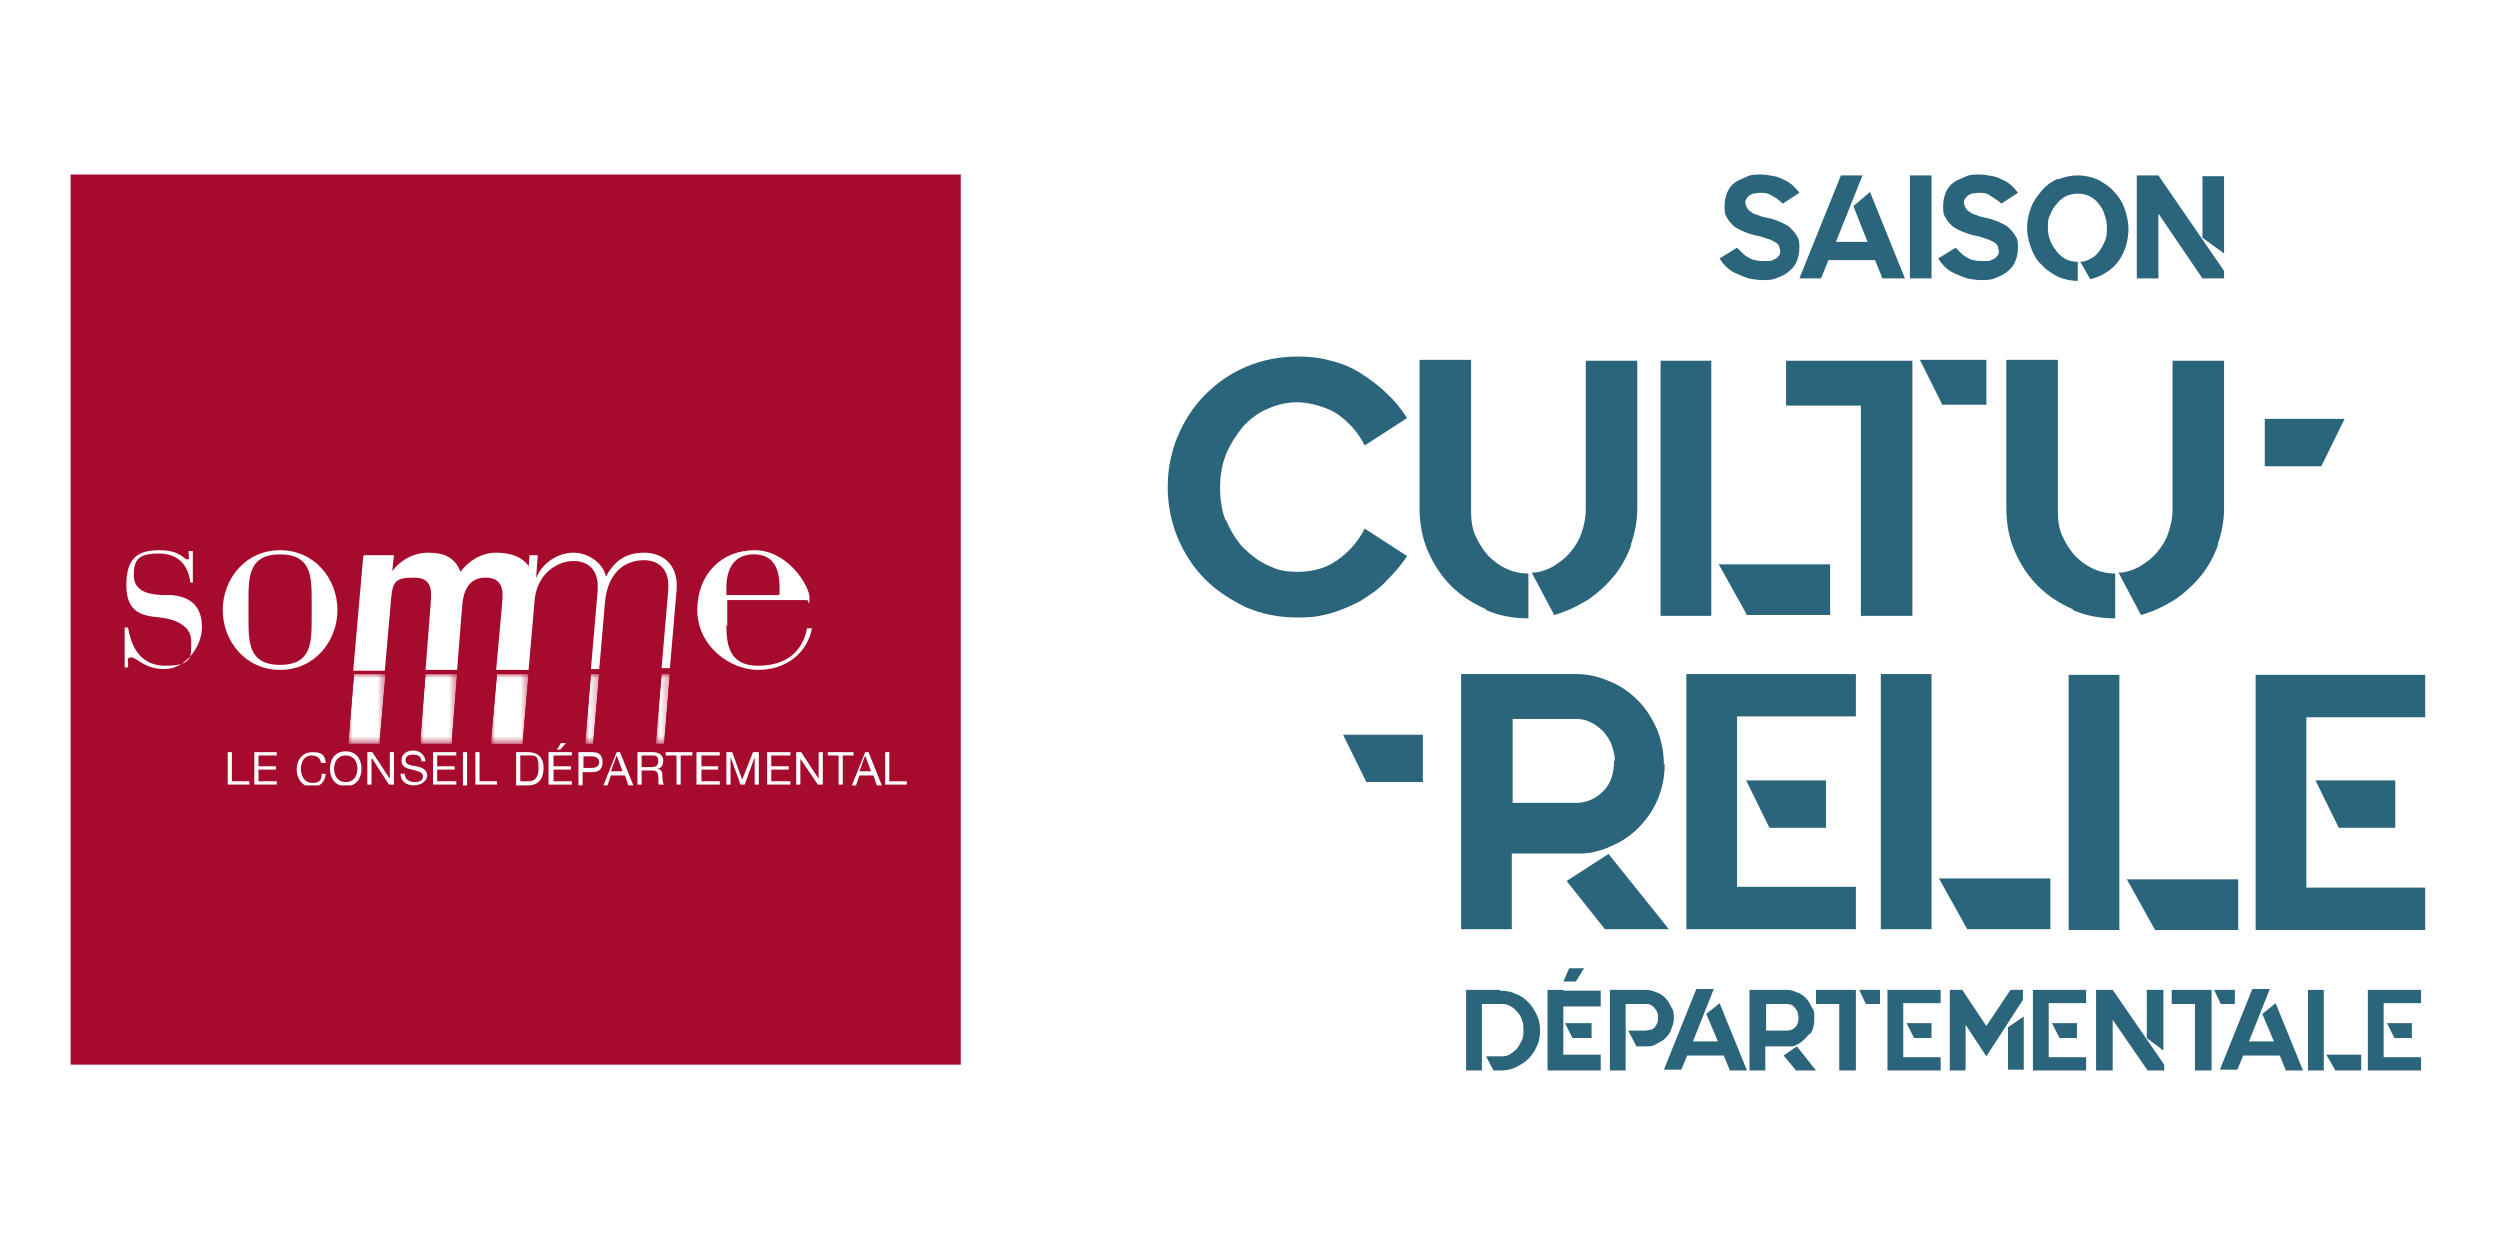 <?xml version="1.0" encoding="UTF-8"?>
<svg id="Logo_CD_FD_ROUGE_CMJN_Image" xmlns="http://www.w3.org/2000/svg" xmlns:xlink="http://www.w3.org/1999/xlink" version="1.1" viewBox="0 0 300.8 149">
  <!-- Generator: Adobe Illustrator 29.2.1, SVG Export Plug-In . SVG Version: 2.1.0 Build 116)  -->
  <defs>
    <style>
      .st0 {
        fill: none;
      }

      .st1 {
        mask: url(#mask);
      }

      .st2 {
        fill: url(#Dégradé_sans_nom_9);
      }

      .st3 {
        fill: #29285f;
      }

      .st4 {
        fill: url(#Dégradé_sans_nom_101);
      }

      .st5 {
        fill: url(#Dégradé_sans_nom_102);
      }

      .st6 {
        fill: url(#Dégradé_sans_nom_104);
      }

      .st7 {
        fill: url(#Dégradé_sans_nom_103);
      }

      .st8 {
        mask: url(#mask-2);
      }

      .st9 {
        mask: url(#mask-3);
      }

      .st10 {
        mask: url(#mask-4);
      }

      .st11 {
        mask: url(#mask-1);
      }

      .st12 {
        fill: #a60a2d;
      }

      .st13 {
        clip-path: url(#clippath-1);
      }

      .st14 {
        clip-path: url(#clippath-3);
      }

      .st15 {
        clip-path: url(#clippath-4);
      }

      .st16 {
        clip-path: url(#clippath-2);
      }

      .st17 {
        clip-path: url(#clippath-7);
      }

      .st18 {
        clip-path: url(#clippath-6);
      }

      .st19 {
        clip-path: url(#clippath-5);
      }

      .st20 {
        fill: #fff;
      }

      .st21 {
        fill: #2a657c;
      }

      .st22 {
        fill: url(#Dégradé_sans_nom_10);
      }

      .st23 {
        fill: url(#Dégradé_sans_nom_91);
      }

      .st24 {
        fill: url(#Dégradé_sans_nom_93);
      }

      .st25 {
        fill: url(#Dégradé_sans_nom_92);
      }

      .st26 {
        fill: url(#Dégradé_sans_nom_94);
      }

      .st27 {
        clip-path: url(#clippath);
      }
    </style>
    <clipPath id="clippath">
      <rect class="st0" x="9.5" y="17.8" width="281.3" height="113.5"/>
    </clipPath>
    <clipPath id="clippath-1">
      <rect class="st0" x="15" y="66.2" width="94.1" height="28.3"/>
    </clipPath>
    <clipPath id="clippath-2">
      <path class="st0" d="M51.2,81.1l-.6,7.7c0,.2,0,.5,0,.7h3.8c0-.3,0-.5,0-.8l.6-7.6h-3.8Z"/>
    </clipPath>
    <linearGradient id="Dégradé_sans_nom_10" data-name="Dégradé sans nom 10" x1="26.3" y1="112.9" x2="26.6" y2="112.9" gradientTransform="translate(-2938.5 -615.5) rotate(90) scale(26.5 -26.5)" gradientUnits="userSpaceOnUse">
      <stop offset="0" stop-color="#fff"/>
      <stop offset=".4" stop-color="#8d8d8d"/>
      <stop offset=".7" stop-color="#272727"/>
      <stop offset=".8" stop-color="#000"/>
      <stop offset="1" stop-color="#000"/>
    </linearGradient>
    <mask id="mask" x="50.5" y="81.1" width="4.5" height="8.4" maskUnits="userSpaceOnUse">
      <rect class="st22" x="50.5" y="81.1" width="4.5" height="8.4"/>
    </mask>
    <linearGradient id="Dégradé_sans_nom_9" data-name="Dégradé sans nom 9" x1="26.3" y1="112.9" x2="26.6" y2="112.9" gradientTransform="translate(-2938.5 -615.5) rotate(90) scale(26.5 -26.5)" gradientUnits="userSpaceOnUse">
      <stop offset="0" stop-color="#fff"/>
      <stop offset=".8" stop-color="#fff"/>
      <stop offset="1" stop-color="#fff"/>
    </linearGradient>
    <clipPath id="clippath-3">
      <path class="st0" d="M42.6,81.1l-.7,8.4h3.8c0-.2,0-.3,0-.5l.7-8h-3.8Z"/>
    </clipPath>
    <linearGradient id="Dégradé_sans_nom_101" data-name="Dégradé sans nom 10" y1="113.6" y2="113.6" gradientTransform="translate(-2965.5 -615.5) rotate(90) scale(26.5 -26.5)" xlink:href="#Dégradé_sans_nom_10"/>
    <mask id="mask-1" x="41.9" y="81.1" width="4.5" height="8.4" maskUnits="userSpaceOnUse">
      <rect class="st4" x="41.9" y="81.1" width="4.5" height="8.4"/>
    </mask>
    <linearGradient id="Dégradé_sans_nom_91" data-name="Dégradé sans nom 9" y1="113.6" y2="113.6" gradientTransform="translate(-2965.5 -615.5) rotate(90) scale(26.5 -26.5)" xlink:href="#Dégradé_sans_nom_9"/>
    <clipPath id="clippath-4">
      <path class="st0" d="M71.1,81.1l-.7,8.4h1c0-.1,0-.2,0-.4l.7-8.1h-1Z"/>
    </clipPath>
    <linearGradient id="Dégradé_sans_nom_102" data-name="Dégradé sans nom 10" y1="111.4" y2="111.4" gradientTransform="translate(-2880.4 -615.5) rotate(90) scale(26.5 -26.5)" xlink:href="#Dégradé_sans_nom_10"/>
    <mask id="mask-2" x="70.4" y="81.1" width="1.7" height="8.4" maskUnits="userSpaceOnUse">
      <rect class="st5" x="70.4" y="81.1" width="1.7" height="8.4"/>
    </mask>
    <linearGradient id="Dégradé_sans_nom_92" data-name="Dégradé sans nom 9" y1="111.4" y2="111.4" gradientTransform="translate(-2880.4 -615.5) rotate(90) scale(26.5 -26.5)" xlink:href="#Dégradé_sans_nom_9"/>
    <clipPath id="clippath-5">
      <polygon class="st0" points="79.6 81.1 78.9 89.5 79.9 89.5 80.6 81.1 79.6 81.1"/>
    </clipPath>
    <linearGradient id="Dégradé_sans_nom_103" data-name="Dégradé sans nom 10" y1="110.7" y2="110.7" gradientTransform="translate(-2853.6 -615.5) rotate(90) scale(26.5 -26.5)" xlink:href="#Dégradé_sans_nom_10"/>
    <mask id="mask-3" x="78.9" y="81.1" width="1.7" height="8.4" maskUnits="userSpaceOnUse">
      <rect class="st7" x="78.9" y="81.1" width="1.7" height="8.4"/>
    </mask>
    <linearGradient id="Dégradé_sans_nom_93" data-name="Dégradé sans nom 9" y1="110.7" y2="110.7" gradientTransform="translate(-2853.6 -615.5) rotate(90) scale(26.5 -26.5)" xlink:href="#Dégradé_sans_nom_9"/>
    <clipPath id="clippath-6">
      <path class="st0" d="M62.6,81.1h-2.8l-.7,7.8c0,.2,0,.5,0,.7h3.8c0-.1,0-.2,0-.4l.7-8.1h-1Z"/>
    </clipPath>
    <linearGradient id="Dégradé_sans_nom_104" data-name="Dégradé sans nom 10" y1="112.2" y2="112.2" gradientTransform="translate(-2911.5 -615.5) rotate(90) scale(26.5 -26.5)" xlink:href="#Dégradé_sans_nom_10"/>
    <mask id="mask-4" x="59.1" y="81.1" width="4.5" height="8.4" maskUnits="userSpaceOnUse">
      <rect class="st6" x="59.1" y="81.1" width="4.5" height="8.4"/>
    </mask>
    <linearGradient id="Dégradé_sans_nom_94" data-name="Dégradé sans nom 9" y1="112.2" y2="112.2" gradientTransform="translate(-2911.5 -615.5) rotate(90) scale(26.5 -26.5)" xlink:href="#Dégradé_sans_nom_9"/>
    <clipPath id="clippath-7">
      <rect class="st0" x="8.5" y="21" width="283.3" height="107.8"/>
    </clipPath>
  </defs>
  <rect class="st20" width="300.8" height="149"/>
  <g class="st27">
    <path class="st3" d="M244,25"/>
  </g>
  <rect class="st12" x="8.5" y="21" width="107.1" height="107.1"/>
  <g class="st13">
    <path class="st20" d="M87.4,75.2c0,2.3.3,4.9,3.8,4.9s5.4-1.8,5.9-4.5h.6c-.6,3-3.1,5-6.5,5s-7.3-2.9-7.3-7.2,2.9-7.2,6.9-7.2,6.6,4.3,6.6,5.7-.1.3-.3.3h-9.6v3.1ZM93.8,70.7c0-2.1-.6-4-3.1-4s-3.3,1.9-3.3,4v.9h6.1c.2,0,.3,0,.3-.2v-.7Z"/>
    <path class="st20" d="M15,75.5h.4c.3,1.7,1.1,4.6,4.5,4.6s3.1-1.2,3.1-3-1.9-2.6-3.7-2.8c-2.1-.2-4.1-.5-4.1-3.9s1.5-4.2,4-4.2,2.9,1.1,3.3,1.1.2-.2.2-.7v-.3h.5v3.8c.1,0-.3,0-.3,0-.2-1.8-1.2-3.5-3.8-3.5s-3,.9-3,2.6,1.3,2.3,3.4,2.4h1.1c2.6.2,3.7,1.6,3.7,3.9s-2,5-4.5,5-3.3-1.4-4-1.4-.3.5-.4,1.2h-.5v-4.9Z"/>
    <path class="st20" d="M33.7,66.2c4.2,0,6.9,3.5,6.9,7.2s-2.7,7.2-6.9,7.2-6.9-3.5-6.9-7.2,2.7-7.2,6.9-7.2M37.5,72.1c0-2.8-.1-5.4-3.8-5.4s-3.8,2.6-3.8,5.4v2.5c0,2.8.1,5.4,3.8,5.4s3.8-2.6,3.8-5.4v-2.5Z"/>
    <path class="st20" d="M43.8,66.8h3.6l-.2,1.9h0c1.1-1.4,2.6-2.2,4.4-2.2s3.2.6,3.8,2.3c.9-1.2,2.4-2.3,4.3-2.3,2.9,0,4.9,1.4,4.6,4.9l-.8,9.2h-3.8l.7-7.8c.2-1.8.1-3.3-2-3.3s-2.7,1.8-2.8,3.5l-.6,7.6h-3.8l.6-7.7c.1-1.6.4-3.4-2-3.4s-2.6.5-2.8,3.2l-.7,8h-3.8l1.2-13.7Z"/>
    <path class="st20" d="M63.7,66.8h1l-.2,2.8h0c.6-1.7,2.5-3.1,4.5-3.1s3.7,1.5,3.9,2.9h0c1-1.9,2.4-2.9,4.6-2.9s4.2,1.4,3.9,4.6l-.8,9.3h-1l.8-9.3c.3-3.5-2.2-3.7-2.9-3.7-2.5,0-4.4,1.7-4.7,5l-.7,8.1h-1l.8-9.3c.3-3.4-2-3.7-2.9-3.7-1.9,0-4.5,1.5-4.7,5l-.7,8.1h-1l1.1-13.6Z"/>
    <polygon class="st20" points="27.4 90.5 27.9 90.5 27.9 94 30 94 30 94.4 27.4 94.4 27.4 90.5"/>
    <polygon class="st20" points="30.6 90.5 33.3 90.5 33.3 90.9 31.1 90.9 31.1 92.2 33.2 92.2 33.2 92.6 31.1 92.6 31.1 94 33.3 94 33.3 94.4 30.6 94.4 30.6 90.5"/>
    <path class="st20" d="M38.6,91.7c-.1-.6-.6-.8-1.1-.8-.9,0-1.3.8-1.3,1.6s.4,1.7,1.4,1.7,1.1-.5,1.1-1.1h.5c-.1,1-.7,1.6-1.7,1.6s-1.8-.9-1.8-2.1.7-2.1,1.9-2.1,1.5.4,1.6,1.3h-.5Z"/>
    <path class="st20" d="M41.6,90.4c1.3,0,1.9,1,1.9,2.1s-.6,2.1-1.9,2.1-1.9-1-1.9-2.1.6-2.1,1.9-2.1M41.6,94.1c1,0,1.4-.8,1.4-1.6s-.4-1.6-1.4-1.6-1.4.8-1.4,1.6.4,1.6,1.4,1.6"/>
    <polygon class="st20" points="44.2 90.5 44.8 90.5 46.9 93.7 46.9 93.7 46.9 90.5 47.4 90.5 47.4 94.4 46.8 94.4 44.8 91.3 44.7 91.3 44.7 94.4 44.2 94.4 44.2 90.5"/>
    <path class="st20" d="M50.7,91.6c0-.6-.4-.8-1-.8s-.9.2-.9.7.6.6,1.3.7c.6.1,1.3.4,1.3,1.1s-.8,1.2-1.6,1.2-1.6-.4-1.6-1.4h.5c0,.7.6,1,1.2,1s1-.2,1-.7-.6-.6-1.3-.8c-.6-.1-1.3-.3-1.3-1.1s.7-1.2,1.4-1.2,1.4.4,1.5,1.3h-.5Z"/>
    <polygon class="st20" points="52.1 90.5 54.9 90.5 54.9 90.9 52.6 90.9 52.6 92.2 54.7 92.2 54.7 92.6 52.6 92.6 52.6 94 54.9 94 54.9 94.4 52.1 94.4 52.1 90.5"/>
    <rect class="st20" x="55.7" y="90.5" width=".5" height="4"/>
    <polygon class="st20" points="57.2 90.5 57.7 90.5 57.7 94 59.8 94 59.8 94.4 57.2 94.4 57.2 90.5"/>
    <path class="st20" d="M62.1,90.5h1.4c1.2,0,1.9.6,1.9,1.9s-.6,2.1-1.9,2.1h-1.4v-4ZM62.6,94h.9c.4,0,1.3,0,1.3-1.6s-.4-1.5-1.3-1.5h-.9v3.1Z"/>
    <path class="st20" d="M66.1,90.5h2.7v.4h-2.2v1.3h2.1v.4h-2.1v1.4h2.2v.4h-2.8v-4ZM67.5,89.4h.6l-.7.8h-.4l.5-.8Z"/>
    <path class="st20" d="M69.6,90.5h1.7c.8,0,1.2.4,1.2,1.2s-.4,1.2-1.2,1.2h-1.2v1.6h-.5v-4ZM70.2,92.4h1c.6,0,.9-.3.9-.7s-.3-.7-.9-.7h-1v1.5Z"/>
    <path class="st20" d="M74,90.5h.6l1.6,4h-.6l-.4-1.2h-1.7l-.4,1.2h-.5l1.6-4ZM73.6,92.8h1.3l-.7-1.9h0l-.7,1.9Z"/>
    <path class="st20" d="M76.7,90.5h1.9c.7,0,1.2.4,1.2,1s-.2.9-.7,1h0c.5.1.6.4.6.8,0,.4,0,.8.2,1.1h-.6c-.2-.2,0-.6-.1-1,0-.4-.2-.7-.7-.7h-1.3v1.7h-.5v-4ZM78.3,92.3c.5,0,.9-.1.9-.7s-.2-.7-.7-.7h-1.3v1.4h1.1Z"/>
    <polygon class="st20" points="81.4 90.9 80.1 90.9 80.1 90.5 83.3 90.5 83.3 90.9 81.9 90.9 81.9 94.4 81.4 94.4 81.4 90.9"/>
    <polygon class="st20" points="83.8 90.5 86.6 90.5 86.6 90.9 84.4 90.9 84.4 92.2 86.4 92.2 86.4 92.6 84.4 92.6 84.4 94 86.6 94 86.6 94.4 83.8 94.4 83.8 90.5"/>
    <polygon class="st20" points="87.4 90.5 88.1 90.5 89.3 93.8 90.6 90.5 91.3 90.5 91.3 94.4 90.8 94.4 90.8 91.1 90.8 91.1 89.6 94.4 89.1 94.4 87.9 91.1 87.9 91.1 87.9 94.4 87.4 94.4 87.4 90.5"/>
    <polygon class="st20" points="92.3 90.5 95.1 90.5 95.1 90.9 92.8 90.9 92.8 92.2 94.9 92.2 94.9 92.6 92.8 92.6 92.8 94 95.1 94 95.1 94.4 92.3 94.4 92.3 90.5"/>
    <polygon class="st20" points="95.8 90.5 96.4 90.5 98.5 93.7 98.5 93.7 98.5 90.5 99 90.5 99 94.4 98.4 94.4 96.3 91.3 96.3 91.3 96.3 94.4 95.8 94.4 95.8 90.5"/>
    <polygon class="st20" points="100.9 90.9 99.6 90.9 99.6 90.5 102.7 90.5 102.7 90.9 101.4 90.9 101.4 94.4 100.9 94.4 100.9 90.9"/>
    <path class="st20" d="M103.9,90.5h.6l1.6,4h-.6l-.4-1.2h-1.7l-.4,1.2h-.5l1.6-4ZM103.5,92.8h1.3l-.7-1.9h0l-.7,1.9Z"/>
    <polygon class="st20" points="106.5 90.5 107 90.5 107 94 109.1 94 109.1 94.4 106.5 94.4 106.5 90.5"/>
  </g>
  <g class="st16">
    <g class="st1">
      <rect class="st2" x="50.5" y="81.1" width="4.5" height="8.4"/>
    </g>
  </g>
  <g class="st14">
    <g class="st11">
      <rect class="st23" x="41.9" y="81.1" width="4.5" height="8.4"/>
    </g>
  </g>
  <g class="st15">
    <g class="st8">
      <rect class="st25" x="70.4" y="81.1" width="1.7" height="8.4"/>
    </g>
  </g>
  <g class="st19">
    <g class="st9">
      <rect class="st24" x="78.9" y="81.1" width="1.7" height="8.4"/>
    </g>
  </g>
  <g class="st18">
    <g class="st10">
      <rect class="st26" x="59.1" y="81.1" width="4.5" height="8.4"/>
    </g>
  </g>
  <g class="st17">
    <path class="st21" d="M246.7,105.7h-13.4l3.4,6.1h10v-6.1ZM232.4,81.1h-6.1v30.7h6.1v-30.7ZM223.3,81.1h-20.4v30.7h20.4v-5.1h-14.3v-20.5h14.3v-5.1ZM210.1,93.9l2.8,5.7h6.8v-5.7h-9.6ZM193.6,102.7l-5.1,3.3,4.6,5.8h7.7l-7.3-9.1ZM171.2,88.4h-9.6l2.8,5.7h6.8v-5.7ZM147.5,62.7c-.5-1.2-.7-2.6-.7-4s.2-2.7.7-4c.5-1.2,1.2-2.3,2-3.3.8-.9,1.8-1.7,3-2.2,1.1-.5,2.3-.8,3.6-.8s3.4.5,4.8,1.4c1.4,1,2.5,2.2,3.3,3.8l5.1-3.3c-.7-1.1-1.5-2.1-2.5-3-.9-.9-2-1.7-3.1-2.4-1.1-.7-2.3-1.2-3.6-1.5-1.3-.4-2.7-.5-4-.5-2.1,0-4.2.4-6.1,1.2-1.9.8-3.5,1.9-5,3.4-1.4,1.4-2.5,3.1-3.3,5-.8,1.9-1.2,4-1.2,6.1s.4,4.2,1.2,6.1c.8,1.9,1.9,3.6,3.3,5,1.4,1.4,3.1,2.5,5,3.4,1.9.8,3.9,1.2,6.1,1.2s2.7-.2,4-.5c1.3-.4,2.5-.9,3.6-1.5,1.1-.7,2.2-1.4,3.1-2.4.9-.9,1.8-1.9,2.5-3l-5.1-3.3c-.8,1.6-1.9,2.8-3.3,3.8-1.4,1-3,1.4-4.8,1.4s-2.5-.3-3.6-.8c-1.1-.5-2.1-1.3-3-2.2-.8-.9-1.5-2-2-3.3M178.8,73.4c1.6.7,3.3,1,5.1,1v-5.4c-1,0-1.9-.2-2.7-.6-.9-.4-1.6-1-2.2-1.6-.6-.7-1.1-1.5-1.5-2.4-.4-.9-.5-1.9-.5-3h0v-18.1h-6.2v17.8c0,1.8.3,3.6,1,5.2.7,1.6,1.6,3,2.8,4.2,1.2,1.2,2.6,2.1,4.2,2.8M196.2,65.6c.5-1.4.8-2.9.8-4.4v-17.8h-6.2v17.7c0,.2,0,.2,0,.2,0,0,0,0,0,0s0,0,0,0c0,0,0,0,0,0,0,1-.2,1.9-.5,2.8-.3.9-.8,1.7-1.4,2.4-.6.7-1.3,1.2-2.1,1.7-.8.4-1.6.7-2.5.7l2.7,5.1c1.4-.4,2.7-1,4-1.8,1.2-.8,2.3-1.8,3.2-2.9.9-1.1,1.6-2.4,2.1-3.8M194.2,91.5c0,1.6-.4,2.8-1.3,3.7-.9.9-2,1.4-3.3,1.4h-7.6v-10.1h7.6c.6,0,1.2.1,1.8.4.6.3,1.1.7,1.5,1.1.4.5.8,1,1,1.6.2.6.4,1.2.4,1.9M200.2,92c0-1.5-.3-2.9-.8-4.2-.6-1.3-1.3-2.5-2.3-3.5-1-1-2.1-1.8-3.4-2.3-1.3-.6-2.7-.9-4.1-.9h-13.8v30.7h6.1v-9.1c2,0,3.6,0,4.9,0,1.3,0,2.3,0,3.2,0,.9,0,1.6-.1,2.2-.3.6-.1,1.2-.4,1.9-.7,1.8-.8,3.3-2.1,4.5-3.9,1.1-1.7,1.7-3.7,1.7-5.9M199.8,74.1h6.1v-30.7h-6.1v30.7ZM220.2,67.9h-13.4l3.4,6.1h10v-6.1ZM223.8,74.1h6.3v-30.7h-15.2v5.4h9v25.4ZM233.6,48.7h5.4v-5.4h-8l2.7,5.4ZM249.4,73.4c1.6.7,3.3,1,5.1,1v-5.4c-1,0-1.9-.2-2.7-.6-.9-.4-1.6-1-2.2-1.6-.6-.7-1.1-1.5-1.5-2.4-.4-.9-.5-1.9-.5-3h0v-18.1h-6.2v17.8c0,1.8.3,3.6,1,5.2.7,1.6,1.6,3,2.8,4.2,1.2,1.2,2.6,2.1,4.2,2.8M248.9,111.9h6.1v-30.7h-6.1v30.7ZM266.8,65.6c.5-1.4.8-2.9.8-4.4v-17.8h-6.2v17.7c0,.2,0,.2,0,.2,0,0,0,0,0,0s0,0,0,0c0,0,0,0,0,0,0,1-.2,1.9-.5,2.8-.3.9-.8,1.7-1.4,2.4-.6.7-1.3,1.2-2.1,1.7-.8.4-1.6.7-2.5.7l2.7,5.1c1.4-.4,2.7-1,4-1.8,1.2-.8,2.3-1.8,3.2-2.9.9-1.1,1.6-2.4,2.1-3.8M259.3,111.9h10v-6.1h-13.4l3.4,6.1ZM279.3,56.1l2.8-5.7h-9.6v5.7h6.8ZM291.8,86.3v-5.1h-20.4v30.7h20.4v-5.1h-14.3v-20.5h14.3ZM278.6,93.9l2.8,5.7h6.8v-5.7h-9.6Z"/>
    <path class="st21" d="M265,28.6l2.6,1.9v-9.3h-2.6v7.4ZM257.1,21.1v12.4h2.6v-7.8l5.3,7.8h2.6v-.9l-7.9-11.5h-2.6ZM247.6,21.5c-.7.3-1.4.8-1.9,1.4-.5.6-1,1.2-1.3,2-.3.8-.5,1.6-.5,2.5s.2,1.7.5,2.5c.3.8.7,1.5,1.3,2,.5.6,1.2,1,1.9,1.4.7.3,1.6.5,2.4.5v-2.3c-.5,0-1-.1-1.4-.3-.4-.2-.8-.5-1.1-.9-.3-.4-.6-.8-.8-1.3-.2-.5-.3-1-.3-1.6s0-1.1.3-1.6c.2-.5.4-.9.8-1.3.3-.4.7-.7,1.1-.9.4-.2.9-.3,1.4-.3s1,.1,1.4.3c.4.2.8.5,1.1.9.3.4.6.8.7,1.3.2.5.3,1,.3,1.6s0,1-.2,1.5c-.2.5-.4.9-.7,1.3-.3.4-.6.7-1,.9-.4.2-.8.4-1.3.4l1.2,2.1c.7-.2,1.3-.4,1.9-.8.6-.4,1.1-.8,1.5-1.4.4-.5.7-1.2.9-1.8.2-.7.3-1.4.3-2.1s-.2-1.7-.5-2.5c-.3-.8-.7-1.4-1.3-2-.5-.6-1.2-1-1.9-1.4-.7-.3-1.6-.5-2.4-.5s-1.7.2-2.4.5M237.9,25.9c-.4-.1-.7-.2-.9-.4-.2-.1-.4-.3-.5-.5-.1-.2-.2-.4-.2-.6s0-.3.1-.4c0-.1.2-.3.3-.4.1-.1.3-.2.5-.3.2,0,.5-.1.8-.1.5,0,1,0,1.4.3s.9.5,1.4,1l2-1.3c-.2-.3-.4-.5-.7-.8-.3-.3-.6-.5-1-.7-.4-.2-.8-.4-1.3-.5-.5-.1-1.1-.2-1.7-.2s-1.2,0-1.7.3c-.5.2-1,.4-1.4.7-.4.3-.7.7-.9,1.2-.2.5-.3,1-.3,1.6s0,1,.3,1.4c.2.4.5.7.8,1,.4.3.8.5,1.3.7.5.2,1.1.4,1.7.5.5.1.9.3,1.3.4.3.1.6.3.8.4.2.1.3.3.4.5,0,.2.1.3.1.5,0,.2,0,.4-.2.6-.1.2-.3.3-.5.4-.2.1-.4.2-.6.2-.2,0-.5,0-.7,0-.4,0-.7,0-1-.1-.3,0-.6-.2-.8-.3-.2-.1-.5-.3-.7-.5-.2-.2-.4-.4-.7-.7l-2.1,1.3c.2.3.4.6.8,1,.3.3.7.6,1.2.8.4.2.9.4,1.5.6.5.1,1.1.2,1.7.2s1.2,0,1.8-.3c.5-.2,1-.4,1.4-.8.4-.3.7-.7.9-1.2.2-.5.3-1,.3-1.6h0c0-.6,0-1-.3-1.4-.2-.4-.5-.7-.8-1-.3-.3-.8-.5-1.2-.7-.5-.2-1-.4-1.6-.5-.5-.1-.9-.2-1.2-.4M229.8,33.5h2.6v-12.4h-2.6v12.4ZM226.6,33.5h2.6l-4.2-10.4-2,1.7,1.7,4.3h-3.8l3.2-8h-2.6l-5,12.4h2.6l.9-2.2h5.6l.9,2.2ZM211.6,25.9c-.4-.1-.7-.2-.9-.4-.2-.1-.4-.3-.5-.5-.1-.2-.2-.4-.2-.6s0-.3.1-.4c0-.1.2-.3.3-.4.1-.1.3-.2.5-.3.2,0,.5-.1.8-.1.5,0,1,0,1.4.3.4.2.9.5,1.4,1l2-1.3c-.2-.3-.4-.5-.7-.8-.3-.3-.6-.5-1-.7-.4-.2-.8-.4-1.3-.5-.5-.1-1.1-.2-1.7-.2s-1.2,0-1.7.3c-.5.2-1,.4-1.4.7-.4.3-.7.7-.9,1.2-.2.5-.3,1-.3,1.6s0,1,.3,1.4c.2.4.5.7.8,1,.4.3.8.5,1.3.7.5.2,1.1.4,1.7.5.5.1.9.3,1.3.4.3.1.6.3.8.4.2.1.3.3.4.5,0,.2.1.3.1.5,0,.2,0,.4-.2.6-.1.2-.3.3-.5.4-.2.1-.4.2-.6.2-.2,0-.5,0-.7,0-.4,0-.7,0-1-.1-.3,0-.6-.2-.8-.3-.2-.1-.5-.3-.7-.5-.2-.2-.4-.4-.7-.7l-2.1,1.3c.2.3.4.6.8,1,.3.3.7.6,1.2.8.4.2.9.4,1.5.6.5.1,1.1.2,1.7.2s1.2,0,1.8-.3c.5-.2,1-.4,1.4-.8.4-.3.7-.7.9-1.2.2-.5.3-1,.3-1.6h0c0-.6,0-1-.3-1.4-.2-.4-.5-.7-.8-1-.3-.3-.8-.5-1.2-.7-.5-.2-1-.4-1.6-.5-.5-.1-.9-.2-1.2-.4"/>
    <path class="st21" d="M284.9,119.1v9.7h6.4v-1.6h-4.5v-6.5h4.5v-1.6h-6.4ZM290.2,123.1h-3l.9,1.8h2.1v-1.8ZM280.9,128.8h3.2v-1.9h-4.2l1.1,1.9ZM279.6,119.1h-1.9v9.7h1.9v-9.7ZM275,128.8h2.1l-3.3-8.1-1.6,1.3,1.4,3.3h-3l2.5-6.3h-2.1l-3.9,9.7h2.1l.7-1.7h4.4l.7,1.7ZM267.2,120.8h1.7v-1.7h-2.5l.8,1.7ZM261.3,119.1v1.7h2.8v8h2v-9.7h-4.8ZM258.3,124.9l2,1.5v-7.3h-2v5.8ZM252.2,119.1v9.7h2v-6.1l4.2,6.1h2v-.7l-6.2-9h-2ZM244.6,119.1v9.7h6.4v-1.6h-4.5v-6.5h4.5v-1.6h-6.4ZM249.9,123.1h-3l.9,1.8h2.1v-1.8ZM243.5,128.8v-6.5l-1.9,1.3v5.1h1.9ZM239.1,123.6l-3-4.5h-1.5v9.7h1.9v-5.5l2.5,3.8,4.4-6.8v-1.2h-1.5l-3,4.5ZM227.1,119.1v9.7h6.4v-1.6h-4.5v-6.5h4.5v-1.6h-6.4ZM232.4,123.1h-3l.9,1.8h2.1v-1.8ZM224.5,120.8h1.7v-1.7h-2.5l.8,1.7ZM218.5,119.1v1.7h2.8v8h2v-9.7h-4.8ZM212.5,124h0v-3.2h2.4c.2,0,.4,0,.6.1.2,0,.3.2.5.4.1.1.2.3.3.5,0,.2.1.4.1.6,0,.5-.1.9-.4,1.2-.3.3-.6.4-1,.4h-2.4ZM217.8,124.4c.4-.5.5-1.2.5-1.9s0-.9-.3-1.3c-.2-.4-.4-.8-.7-1.1-.3-.3-.7-.6-1.1-.7-.4-.2-.8-.3-1.3-.3h-4.4v9.7h1.9v-2.9c.6,0,1.1,0,1.5,0,.4,0,.7,0,1,0,.3,0,.5,0,.7,0,.2,0,.4-.1.6-.2.6-.3,1-.7,1.4-1.2M216.2,125.9l-1.6,1.1,1.5,1.8h2.4l-2.3-2.9ZM208.1,128.8h2.1l-3.3-8.1-1.6,1.3,1.4,3.3h-3l2.5-6.3h-2.1l-3.9,9.7h2.1l.7-1.7h4.4l.7,1.7ZM198,119.1h-4.3v9.7h1.9v-8h2.4c.2,0,.4,0,.6.1s.3.2.5.4c.1.1.2.3.3.5s.1.4.1.6,0,.5-.1.7-.2.4-.3.5c-.1.1-.3.3-.5.3-.2,0-.4.1-.6.1h-2.1l1,1.9h1.1c.5,0,.9,0,1.3-.3.4-.2.8-.4,1.1-.7.3-.3.6-.7.7-1.1.2-.4.3-.9.3-1.3s0-.9-.3-1.3c-.2-.4-.4-.8-.7-1.1-.3-.3-.7-.6-1.1-.7-.4-.2-.9-.3-1.3-.3M188.8,116.5l-.7,1.6h1.5l1-1.6h-1.8ZM188.1,119.1h-1.9v9.7h6.4v-1.9h-4.5v-5.8h4.5v-1.9h-4.5ZM191.5,123.1h-3.2l.9,1.8h2.3v-1.8ZM180.5,119.1h-4.1v9.7h1.9v-8h2.2c.4,0,.8,0,1.1.2.4.2.7.4.9.7.3.3.5.6.6,1,.2.4.2.8.2,1.2s0,.9-.2,1.3c-.2.4-.4.7-.6,1-.3.3-.6.5-.9.7-.4.2-.7.2-1.1.2h-1.7l.9,1.7h.8c.7,0,1.3-.1,1.9-.4.6-.3,1.1-.6,1.5-1s.8-1,1-1.5c.3-.6.4-1.2.4-1.9s-.1-1.3-.4-1.9c-.3-.6-.6-1.1-1-1.5-.4-.4-.9-.8-1.5-1-.6-.3-1.2-.4-1.9-.4"/>
  </g>
</svg>